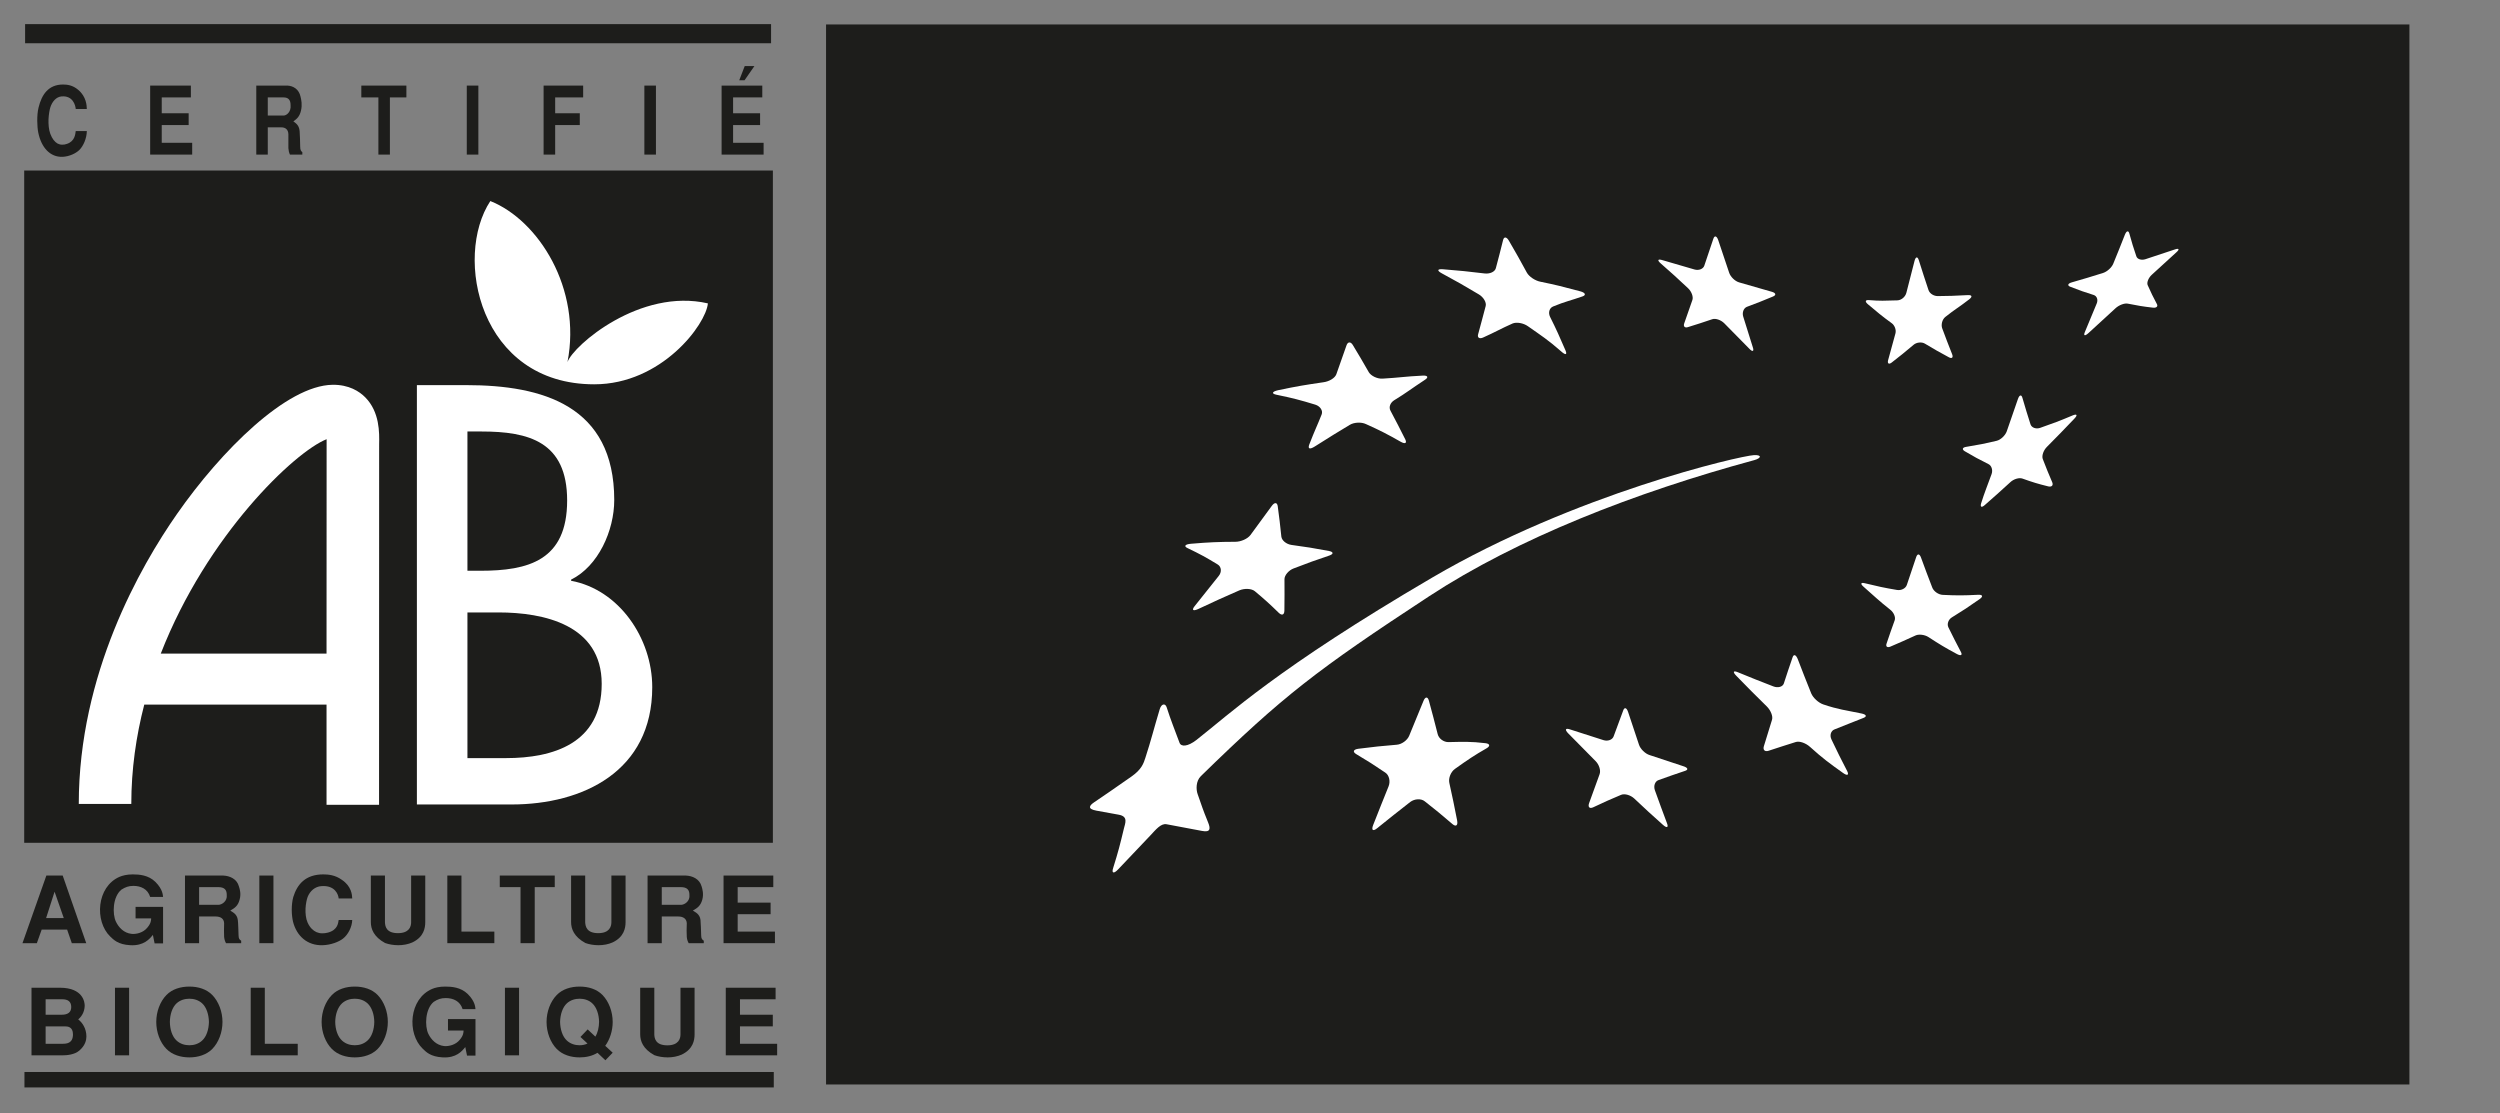 <?xml version="1.0" encoding="UTF-8"?>
<svg xmlns="http://www.w3.org/2000/svg" xmlns:xlink="http://www.w3.org/1999/xlink" width="119pt" height="53pt" viewBox="0 0 119 53" version="1.1">
<rect x="0" y="0" width="119" height="53" fill="#808080" stroke="none"/>
<g id="surface1">
<path style=" stroke:none;fill-rule:nonzero;fill:rgb(11.373%,11.373%,10.588%);fill-opacity:1;" d="M 4.133 6.238 C 4.129 6.574 3.973 6.953 3.77 7.145 C 3.613 7.297 3.309 7.449 2.98 7.465 C 2.383 7.488 1.969 7.02 1.824 6.324 C 1.793 6.172 1.773 5.965 1.773 5.75 C 1.773 5.527 1.789 5.301 1.836 5.117 C 1.984 4.504 2.305 4.023 3 4.023 C 3.191 4.023 3.461 4.051 3.723 4.277 C 4.109 4.598 4.129 5.023 4.133 5.188 L 3.605 5.188 C 3.59 5.004 3.465 4.539 2.926 4.59 C 2.676 4.613 2.484 4.832 2.395 5.113 C 2.359 5.23 2.32 5.445 2.309 5.68 C 2.301 5.914 2.32 6.168 2.395 6.371 C 2.484 6.609 2.605 6.754 2.738 6.832 C 2.809 6.867 2.879 6.887 2.957 6.887 C 3.031 6.891 3.113 6.875 3.188 6.848 C 3.57 6.719 3.582 6.383 3.605 6.238 L 4.133 6.238 "/>
<path style=" stroke:none;fill-rule:nonzero;fill:rgb(11.373%,11.373%,10.588%);fill-opacity:1;" d="M 9.086 4.074 L 9.086 4.637 L 7.699 4.637 L 7.699 5.391 L 8.98 5.391 L 8.98 5.953 L 7.699 5.953 L 7.699 6.797 L 9.148 6.797 L 9.148 7.359 L 7.148 7.359 L 7.148 4.074 L 9.086 4.074 "/>
<path style=" stroke:none;fill-rule:nonzero;fill:rgb(11.373%,11.373%,10.588%);fill-opacity:1;" d="M 12.199 7.359 L 12.746 7.359 L 12.746 6.062 L 13.395 6.062 C 13.59 6.062 13.723 6.172 13.727 6.391 C 13.723 6.633 13.723 6.895 13.727 7.055 C 13.734 7.164 13.758 7.266 13.801 7.359 L 14.391 7.359 L 14.391 7.242 C 14.332 7.195 14.289 7.156 14.289 6.973 C 14.285 6.805 14.277 6.371 14.262 6.234 C 14.234 5.938 14.059 5.855 13.965 5.777 C 14.145 5.648 14.262 5.543 14.328 5.262 C 14.395 4.977 14.34 4.742 14.305 4.598 C 14.227 4.242 13.957 4.09 13.688 4.074 L 12.199 4.074 L 12.199 7.359 M 12.746 4.637 L 13.496 4.637 C 13.742 4.637 13.832 4.773 13.832 5.008 C 13.863 5.332 13.633 5.5 13.504 5.5 L 12.746 5.5 Z M 12.746 4.637 "/>
<path style=" stroke:none;fill-rule:nonzero;fill:rgb(11.373%,11.373%,10.588%);fill-opacity:1;" d="M 19.344 4.074 L 19.344 4.637 L 18.559 4.637 L 18.559 7.359 L 18.012 7.359 L 18.012 4.637 L 17.199 4.637 L 17.199 4.074 L 19.344 4.074 "/>
<path style=" stroke:none;fill-rule:nonzero;fill:rgb(11.373%,11.373%,10.588%);fill-opacity:1;" d="M 22.219 4.074 L 22.77 4.074 L 22.77 7.359 L 22.219 7.359 Z M 22.219 4.074 "/>
<path style=" stroke:none;fill-rule:nonzero;fill:rgb(11.373%,11.373%,10.588%);fill-opacity:1;" d="M 27.758 4.074 L 27.758 4.637 L 26.426 4.637 L 26.426 5.391 L 27.598 5.391 L 27.598 5.953 L 26.426 5.953 L 26.426 7.359 L 25.875 7.359 L 25.875 4.074 L 27.758 4.074 "/>
<path style=" stroke:none;fill-rule:nonzero;fill:rgb(11.373%,11.373%,10.588%);fill-opacity:1;" d="M 30.672 4.074 L 31.223 4.074 L 31.223 7.359 L 30.672 7.359 Z M 30.672 4.074 "/>
<path style=" stroke:none;fill-rule:nonzero;fill:rgb(11.373%,11.373%,10.588%);fill-opacity:1;" d="M 36.285 4.074 L 36.285 4.637 L 34.895 4.637 L 34.895 5.391 L 36.18 5.391 L 36.18 5.953 L 34.895 5.953 L 34.895 6.797 L 36.348 6.797 L 36.348 7.359 L 34.348 7.359 L 34.348 4.074 L 36.285 4.074 M 35.449 3.145 L 35.91 3.145 L 35.441 3.82 L 35.188 3.82 Z M 35.449 3.145 "/>
<path style=" stroke:none;fill-rule:nonzero;fill:rgb(11.373%,11.373%,10.588%);fill-opacity:1;" d="M 1.195 1.148 L 36.703 1.148 L 36.703 2.059 L 1.195 2.059 Z M 1.195 1.148 "/>
<path style=" stroke:none;fill-rule:nonzero;fill:rgb(11.373%,11.373%,10.588%);fill-opacity:1;" d="M 1.164 51.027 L 36.832 51.027 L 36.832 51.762 L 1.164 51.762 Z M 1.164 51.027 "/>
<path style=" stroke:none;fill-rule:nonzero;fill:rgb(11.373%,11.373%,10.588%);fill-opacity:1;" d="M 2.984 41.676 L 2.207 41.676 L 1.07 44.895 L 1.754 44.895 L 1.984 44.25 L 3.195 44.25 L 3.418 44.895 L 4.105 44.895 L 2.984 41.676 M 2.598 42.445 L 3.035 43.699 L 2.195 43.699 Z M 2.598 42.445 "/>
<path style=" stroke:none;fill-rule:nonzero;fill:rgb(11.373%,11.373%,10.588%);fill-opacity:1;" d="M 6.453 43.168 L 7.762 43.168 L 7.762 44.906 L 7.359 44.906 L 7.277 44.5 C 7.121 44.695 6.848 45.027 6.203 44.992 C 5.609 44.961 5.402 44.723 5.25 44.582 C 4.492 43.852 4.594 42.207 5.695 41.734 C 5.828 41.68 6.035 41.621 6.316 41.621 C 6.629 41.621 7.059 41.652 7.391 41.973 C 7.762 42.34 7.75 42.625 7.762 42.695 L 7.148 42.695 C 7.031 42.312 6.699 42.168 6.348 42.168 C 6.125 42.168 5.965 42.227 5.777 42.348 C 5.363 42.688 5.34 43.508 5.52 43.875 C 5.648 44.141 5.891 44.414 6.27 44.453 C 6.496 44.473 6.82 44.395 7.012 44.156 C 7.191 43.949 7.191 43.801 7.195 43.715 L 6.453 43.715 L 6.453 43.168 "/>
<path style=" stroke:none;fill-rule:nonzero;fill:rgb(11.373%,11.373%,10.588%);fill-opacity:1;" d="M 8.805 44.895 L 9.477 44.895 L 9.477 43.625 L 10.266 43.625 C 10.5 43.625 10.66 43.73 10.668 43.945 C 10.66 44.18 10.66 44.438 10.668 44.594 C 10.68 44.703 10.703 44.797 10.758 44.895 L 11.48 44.895 L 11.48 44.777 C 11.406 44.73 11.355 44.691 11.355 44.512 C 11.348 44.348 11.34 43.922 11.32 43.793 C 11.285 43.5 11.07 43.422 10.961 43.344 C 11.18 43.219 11.324 43.117 11.402 42.836 C 11.484 42.559 11.418 42.328 11.371 42.188 C 11.277 41.84 10.945 41.688 10.617 41.676 L 8.805 41.676 L 8.805 44.895 M 9.477 42.227 L 10.387 42.227 C 10.688 42.227 10.793 42.359 10.793 42.59 C 10.832 42.906 10.551 43.07 10.395 43.07 L 9.477 43.07 Z M 9.477 42.227 "/>
<path style=" stroke:none;fill-rule:nonzero;fill:rgb(11.373%,11.373%,10.588%);fill-opacity:1;" d="M 12.344 41.676 L 13.016 41.676 L 13.016 44.895 L 12.344 44.895 Z M 12.344 41.676 "/>
<path style=" stroke:none;fill-rule:nonzero;fill:rgb(11.373%,11.373%,10.588%);fill-opacity:1;" d="M 16.766 43.793 C 16.758 44.121 16.57 44.492 16.324 44.68 C 16.133 44.828 15.762 44.98 15.359 44.992 C 14.633 45.016 14.125 44.559 13.949 43.879 C 13.914 43.727 13.887 43.523 13.887 43.312 C 13.887 43.098 13.91 42.875 13.961 42.695 C 14.148 42.094 14.539 41.621 15.387 41.621 C 15.621 41.621 15.949 41.648 16.266 41.875 C 16.738 42.188 16.758 42.602 16.766 42.766 L 16.121 42.766 C 16.105 42.586 15.953 42.129 15.297 42.18 C 14.992 42.199 14.754 42.418 14.645 42.691 C 14.602 42.805 14.555 43.016 14.543 43.246 C 14.535 43.477 14.555 43.723 14.645 43.922 C 14.754 44.156 14.902 44.297 15.066 44.371 C 15.152 44.406 15.238 44.426 15.332 44.426 C 15.422 44.43 15.52 44.414 15.613 44.391 C 16.082 44.262 16.094 43.934 16.121 43.793 L 16.766 43.793 "/>
<path style=" stroke:none;fill-rule:nonzero;fill:rgb(11.373%,11.373%,10.588%);fill-opacity:1;" d="M 20.242 41.676 L 20.242 43.895 C 20.242 44.176 20.172 44.602 19.629 44.859 C 19.426 44.949 19.191 44.992 18.961 44.992 C 18.73 44.992 18.508 44.953 18.328 44.887 C 17.785 44.59 17.652 44.211 17.652 43.895 L 17.652 41.676 L 18.324 41.676 L 18.324 43.902 C 18.332 44.105 18.395 44.418 18.941 44.418 C 19.477 44.418 19.57 44.105 19.57 43.902 L 19.57 41.676 L 20.242 41.676 "/>
<path style=" stroke:none;fill-rule:nonzero;fill:rgb(11.373%,11.373%,10.588%);fill-opacity:1;" d="M 21.965 41.676 L 21.965 44.344 L 23.531 44.344 L 23.531 44.895 L 21.293 44.895 L 21.293 41.676 L 21.965 41.676 "/>
<path style=" stroke:none;fill-rule:nonzero;fill:rgb(11.373%,11.373%,10.588%);fill-opacity:1;" d="M 26.406 41.676 L 26.406 42.227 L 25.453 42.227 L 25.453 44.895 L 24.777 44.895 L 24.777 42.227 L 23.789 42.227 L 23.789 41.676 L 26.406 41.676 "/>
<path style=" stroke:none;fill-rule:nonzero;fill:rgb(11.373%,11.373%,10.588%);fill-opacity:1;" d="M 29.777 41.676 L 29.777 43.895 C 29.777 44.176 29.703 44.602 29.16 44.859 C 28.961 44.949 28.723 44.992 28.492 44.992 C 28.266 44.992 28.039 44.953 27.863 44.887 C 27.32 44.59 27.184 44.211 27.184 43.895 L 27.184 41.676 L 27.855 41.676 L 27.855 43.902 C 27.867 44.105 27.93 44.418 28.477 44.418 C 29.008 44.418 29.102 44.105 29.102 43.902 L 29.102 41.676 L 29.777 41.676 "/>
<path style=" stroke:none;fill-rule:nonzero;fill:rgb(11.373%,11.373%,10.588%);fill-opacity:1;" d="M 30.824 44.895 L 31.5 44.895 L 31.5 43.625 L 32.285 43.625 C 32.52 43.625 32.68 43.73 32.691 43.945 C 32.68 44.18 32.68 44.438 32.691 44.594 C 32.699 44.703 32.727 44.797 32.781 44.895 L 33.5 44.895 L 33.5 44.777 C 33.43 44.73 33.375 44.691 33.375 44.512 C 33.371 44.348 33.359 43.922 33.344 43.793 C 33.309 43.5 33.094 43.422 32.98 43.344 C 33.199 43.219 33.344 43.117 33.426 42.836 C 33.504 42.559 33.438 42.328 33.395 42.188 C 33.297 41.84 32.965 41.688 32.641 41.676 L 30.824 41.676 L 30.824 44.895 M 31.5 42.227 L 32.406 42.227 C 32.707 42.227 32.816 42.359 32.816 42.59 C 32.855 42.906 32.574 43.07 32.418 43.07 L 31.5 43.07 Z M 31.5 42.227 "/>
<path style=" stroke:none;fill-rule:nonzero;fill:rgb(11.373%,11.373%,10.588%);fill-opacity:1;" d="M 36.809 41.676 L 36.809 42.227 L 35.113 42.227 L 35.113 42.965 L 36.68 42.965 L 36.68 43.516 L 35.113 43.516 L 35.113 44.344 L 36.887 44.344 L 36.887 44.895 L 34.441 44.895 L 34.441 41.676 L 36.809 41.676 "/>
<path style=" stroke:none;fill-rule:nonzero;fill:rgb(11.373%,11.373%,10.588%);fill-opacity:1;" d="M 2.172 48.855 L 3.09 48.855 C 3.215 48.855 3.473 48.871 3.473 49.234 C 3.473 49.672 3.164 49.684 2.961 49.684 L 2.172 49.684 L 2.172 48.855 M 1.5 50.234 L 2.977 50.234 C 3.184 50.234 3.547 50.203 3.77 50.012 C 4.062 49.766 4.113 49.5 4.113 49.336 C 4.113 48.953 3.914 48.668 3.723 48.523 C 3.961 48.328 4.031 48.055 4.031 47.859 C 4.031 47.727 3.969 47.016 2.852 47.016 L 1.5 47.016 Z M 2.172 47.566 L 2.973 47.566 C 3.207 47.566 3.391 47.656 3.391 47.934 C 3.391 48.191 3.223 48.301 2.938 48.301 L 2.172 48.301 Z M 2.172 47.566 "/>
<path style=" stroke:none;fill-rule:nonzero;fill:rgb(11.373%,11.373%,10.588%);fill-opacity:1;" d="M 5.473 47.016 L 6.145 47.016 L 6.145 50.234 L 5.473 50.234 Z M 5.473 47.016 "/>
<path style=" stroke:none;fill-rule:nonzero;fill:rgb(11.373%,11.373%,10.588%);fill-opacity:1;" d="M 10.59 48.645 C 10.59 48.16 10.41 47.676 10.105 47.363 C 9.832 47.082 9.43 46.961 9.016 46.961 C 8.598 46.961 8.195 47.082 7.922 47.363 C 7.617 47.676 7.438 48.16 7.438 48.645 C 7.438 49.133 7.617 49.617 7.922 49.93 C 8.195 50.207 8.598 50.332 9.016 50.332 C 9.43 50.332 9.832 50.207 10.105 49.93 C 10.41 49.617 10.59 49.133 10.59 48.645 M 9.016 49.754 C 8.797 49.754 8.582 49.691 8.41 49.535 C 8.195 49.344 8.09 48.996 8.086 48.645 C 8.09 48.297 8.195 47.949 8.41 47.754 C 8.582 47.602 8.797 47.539 9.016 47.539 C 9.23 47.539 9.445 47.602 9.617 47.754 C 9.832 47.949 9.938 48.297 9.945 48.645 C 9.938 48.996 9.832 49.344 9.617 49.535 C 9.445 49.691 9.23 49.754 9.016 49.754 Z M 9.016 49.754 "/>
<path style=" stroke:none;fill-rule:nonzero;fill:rgb(11.373%,11.373%,10.588%);fill-opacity:1;" d="M 12.605 47.016 L 12.605 49.684 L 14.172 49.684 L 14.172 50.234 L 11.934 50.234 L 11.934 47.016 L 12.605 47.016 "/>
<path style=" stroke:none;fill-rule:nonzero;fill:rgb(11.373%,11.373%,10.588%);fill-opacity:1;" d="M 18.461 48.645 C 18.461 48.16 18.281 47.676 17.977 47.363 C 17.703 47.082 17.305 46.961 16.887 46.961 C 16.469 46.961 16.07 47.082 15.797 47.363 C 15.488 47.676 15.309 48.16 15.309 48.645 C 15.309 49.133 15.488 49.617 15.797 49.93 C 16.07 50.207 16.469 50.332 16.887 50.332 C 17.305 50.332 17.703 50.207 17.977 49.93 C 18.281 49.617 18.461 49.133 18.461 48.645 M 16.887 49.754 C 16.672 49.754 16.457 49.691 16.285 49.535 C 16.07 49.344 15.961 48.996 15.957 48.645 C 15.961 48.297 16.07 47.949 16.285 47.754 C 16.457 47.602 16.672 47.539 16.887 47.539 C 17.102 47.539 17.316 47.602 17.488 47.754 C 17.703 47.949 17.812 48.297 17.816 48.645 C 17.812 48.996 17.703 49.344 17.488 49.535 C 17.316 49.691 17.102 49.754 16.887 49.754 Z M 16.887 49.754 "/>
<path style=" stroke:none;fill-rule:nonzero;fill:rgb(11.373%,11.373%,10.588%);fill-opacity:1;" d="M 21.324 48.508 L 22.633 48.508 L 22.633 50.246 L 22.23 50.246 L 22.148 49.84 C 21.992 50.035 21.719 50.367 21.074 50.332 C 20.48 50.301 20.273 50.062 20.121 49.918 C 19.363 49.191 19.465 47.547 20.566 47.074 C 20.699 47.016 20.906 46.961 21.188 46.961 C 21.5 46.961 21.93 46.992 22.262 47.312 C 22.633 47.68 22.621 47.965 22.633 48.035 L 22.02 48.035 C 21.902 47.652 21.57 47.508 21.219 47.508 C 20.996 47.508 20.836 47.562 20.645 47.688 C 20.234 48.027 20.211 48.848 20.391 49.215 C 20.52 49.477 20.762 49.75 21.141 49.793 C 21.367 49.812 21.691 49.734 21.883 49.496 C 22.062 49.289 22.062 49.137 22.066 49.055 L 21.324 49.055 L 21.324 48.508 "/>
<path style=" stroke:none;fill-rule:nonzero;fill:rgb(11.373%,11.373%,10.588%);fill-opacity:1;" d="M 24.035 47.016 L 24.707 47.016 L 24.707 50.234 L 24.035 50.234 Z M 24.035 47.016 "/>
<path style=" stroke:none;fill-rule:nonzero;fill:rgb(11.373%,11.373%,10.588%);fill-opacity:1;" d="M 28.809 49.781 C 29.031 49.477 29.164 49.062 29.164 48.645 C 29.164 48.16 28.984 47.676 28.68 47.363 C 28.406 47.082 28.008 46.961 27.59 46.961 C 27.172 46.961 26.773 47.082 26.5 47.363 C 26.195 47.676 26.016 48.16 26.016 48.645 C 26.016 49.133 26.195 49.617 26.5 49.93 C 26.773 50.207 27.172 50.332 27.59 50.332 C 27.895 50.332 28.191 50.266 28.441 50.113 L 28.816 50.469 L 29.164 50.109 L 28.809 49.781 M 27.965 49.672 C 27.848 49.73 27.719 49.754 27.59 49.754 C 27.375 49.754 27.16 49.691 26.988 49.535 C 26.773 49.344 26.668 48.996 26.66 48.645 C 26.668 48.297 26.773 47.949 26.988 47.754 C 27.16 47.602 27.375 47.539 27.59 47.539 C 27.805 47.539 28.02 47.602 28.188 47.754 C 28.402 47.949 28.512 48.297 28.516 48.645 C 28.512 48.898 28.457 49.148 28.34 49.344 L 27.973 49 L 27.629 49.359 Z M 27.965 49.672 "/>
<path style=" stroke:none;fill-rule:nonzero;fill:rgb(11.373%,11.373%,10.588%);fill-opacity:1;" d="M 33.062 47.016 L 33.062 49.234 C 33.062 49.516 32.992 49.938 32.449 50.199 C 32.246 50.289 32.012 50.332 31.781 50.332 C 31.555 50.332 31.328 50.293 31.148 50.227 C 30.605 49.93 30.473 49.551 30.473 49.234 L 30.473 47.016 L 31.145 47.016 L 31.145 49.242 C 31.152 49.445 31.219 49.758 31.766 49.758 C 32.297 49.758 32.391 49.445 32.391 49.242 L 32.391 47.016 L 33.062 47.016 "/>
<path style=" stroke:none;fill-rule:nonzero;fill:rgb(11.373%,11.373%,10.588%);fill-opacity:1;" d="M 36.918 47.016 L 36.918 47.566 L 35.223 47.566 L 35.223 48.301 L 36.785 48.301 L 36.785 48.855 L 35.223 48.855 L 35.223 49.684 L 36.992 49.684 L 36.992 50.234 L 34.547 50.234 L 34.547 47.016 L 36.918 47.016 "/>
<path style=" stroke:none;fill-rule:nonzero;fill:rgb(11.373%,11.373%,10.588%);fill-opacity:1;" d="M 1.152 8.117 L 36.789 8.117 L 36.789 40.117 L 1.152 40.117 Z M 1.152 8.117 "/>
<path style=" stroke:none;fill-rule:nonzero;fill:rgb(100%,100%,100%);fill-opacity:1;" d="M 19.844 38.293 L 24.348 38.293 C 27.746 38.293 31.047 36.715 31.047 32.711 C 31.047 30.375 29.461 28.066 27.184 27.645 L 27.184 27.59 C 28.477 26.953 29.238 25.258 29.238 23.801 C 29.238 19.305 25.824 18.332 22.199 18.332 L 19.844 18.332 L 19.844 38.293 M 22.25 29.152 L 23.73 29.152 C 25.879 29.152 28.641 29.738 28.641 32.551 C 28.641 35.395 26.316 36.086 24.09 36.086 L 22.25 36.086 Z M 22.25 20.539 L 22.914 20.539 C 25.16 20.539 26.996 21.016 26.996 23.824 C 26.996 26.688 25.137 27.168 22.863 27.168 L 22.25 27.168 Z M 22.25 20.539 "/>
<path style=" stroke:none;fill-rule:nonzero;fill:rgb(100%,100%,100%);fill-opacity:1;" d="M 7.652 31.113 C 9.852 25.465 14.031 21.504 15.547 20.906 C 15.547 20.977 15.543 31.113 15.543 31.113 L 7.652 31.113 M 17.387 18.914 C 17.109 18.633 16.613 18.305 15.824 18.316 C 13.648 18.352 10.539 21.434 8.422 24.469 C 6.676 26.969 3.75 32.086 3.75 38.266 L 6.25 38.266 C 6.25 36.621 6.48 35.035 6.867 33.539 L 15.543 33.539 L 15.543 38.309 L 18.043 38.309 C 18.043 38.309 18.047 21.195 18.047 21.141 C 18.059 20.605 18.078 19.613 17.387 18.914 Z M 17.387 18.914 "/>
<path style=" stroke:none;fill-rule:nonzero;fill:rgb(100%,100%,100%);fill-opacity:1;" d="M 27.012 17.234 C 27.695 13.727 25.625 10.48 23.34 9.57 C 21.586 12.227 22.809 18.293 28.285 18.293 C 31.496 18.293 33.609 15.438 33.695 14.441 C 30.469 13.699 27.293 16.441 27.012 17.234 "/>
<path style=" stroke:none;fill-rule:nonzero;fill:rgb(11.373%,11.373%,10.588%);fill-opacity:1;" d="M 39.32 1.164 L 114.688 1.164 L 114.688 51.621 L 39.32 51.621 Z M 39.32 1.164 "/>
<path style=" stroke:none;fill-rule:nonzero;fill:rgb(100%,100%,100%);fill-opacity:1;" d="M 68.676 12.816 C 69.477 12.879 69.875 12.922 70.664 13.016 C 70.918 13.047 71.16 12.938 71.203 12.762 C 71.344 12.23 71.414 11.965 71.547 11.426 C 71.59 11.25 71.719 11.27 71.828 11.465 C 72.176 12.062 72.348 12.367 72.676 12.973 C 72.785 13.172 73.078 13.363 73.324 13.41 C 74.062 13.562 74.332 13.629 75.223 13.867 C 75.469 13.934 75.508 14.047 75.328 14.109 C 74.781 14.301 74.5 14.352 73.934 14.586 C 73.75 14.656 73.684 14.883 73.785 15.086 C 74.09 15.695 74.234 16.023 74.516 16.676 C 74.609 16.891 74.52 16.914 74.32 16.734 C 73.699 16.188 73.379 15.984 72.727 15.527 C 72.512 15.375 72.188 15.32 72 15.398 C 71.449 15.641 71.172 15.809 70.605 16.062 C 70.422 16.148 70.312 16.074 70.359 15.91 C 70.504 15.391 70.578 15.086 70.719 14.566 C 70.762 14.398 70.617 14.145 70.391 14.012 C 69.695 13.594 69.34 13.395 68.625 13.008 C 68.391 12.879 68.414 12.797 68.676 12.816 "/>
<path style=" stroke:none;fill-rule:nonzero;fill:rgb(100%,100%,100%);fill-opacity:1;" d="M 60.836 18.574 C 61.793 18.375 62.09 18.328 62.996 18.195 C 63.27 18.16 63.543 17.996 63.609 17.816 C 63.809 17.262 63.898 16.984 64.094 16.438 C 64.156 16.262 64.289 16.254 64.391 16.418 C 64.703 16.934 64.855 17.191 65.156 17.719 C 65.258 17.887 65.551 18.039 65.809 18.023 C 66.66 17.973 66.859 17.922 67.723 17.879 C 67.973 17.867 68.004 17.965 67.828 18.078 C 67.164 18.512 66.961 18.688 66.371 19.047 C 66.184 19.16 66.09 19.375 66.188 19.551 C 66.473 20.09 66.613 20.359 66.891 20.914 C 66.98 21.098 66.883 21.148 66.672 21.027 C 66.027 20.66 65.699 20.492 65.023 20.188 C 64.805 20.082 64.453 20.098 64.25 20.223 C 63.625 20.594 63.418 20.73 62.582 21.254 C 62.352 21.398 62.238 21.379 62.324 21.152 C 62.594 20.457 62.688 20.289 62.91 19.73 C 62.984 19.551 62.844 19.336 62.609 19.262 C 61.883 19.039 61.512 18.945 60.758 18.789 C 60.512 18.738 60.547 18.641 60.836 18.574 "/>
<path style=" stroke:none;fill-rule:nonzero;fill:rgb(100%,100%,100%);fill-opacity:1;" d="M 56.691 25.883 C 57.566 25.809 57.988 25.793 58.805 25.789 C 59.07 25.789 59.391 25.645 59.523 25.465 C 59.934 24.902 60.137 24.625 60.539 24.078 C 60.668 23.902 60.793 23.906 60.82 24.094 C 60.895 24.668 60.934 24.957 60.992 25.543 C 61.016 25.73 61.23 25.902 61.469 25.938 C 62.293 26.051 62.426 26.074 63.258 26.227 C 63.48 26.27 63.488 26.371 63.273 26.445 C 62.605 26.668 62.266 26.793 61.566 27.062 C 61.344 27.148 61.137 27.383 61.141 27.574 C 61.145 28.168 61.145 28.465 61.137 29.07 C 61.133 29.27 61.016 29.312 60.871 29.172 C 60.434 28.746 60.207 28.539 59.73 28.141 C 59.574 28.012 59.242 27.996 58.992 28.102 C 58.227 28.434 57.84 28.613 57.055 28.98 C 56.797 29.102 56.707 29.051 56.863 28.855 C 57.324 28.273 57.559 27.984 58.012 27.414 C 58.164 27.227 58.141 26.98 57.965 26.871 C 57.414 26.535 57.133 26.379 56.527 26.09 C 56.336 26 56.41 25.906 56.691 25.883 "/>
<path style=" stroke:none;fill-rule:nonzero;fill:rgb(100%,100%,100%);fill-opacity:1;" d="M 70.758 35.621 C 70.184 35.949 69.867 36.164 69.258 36.598 C 69.059 36.738 68.938 37.039 68.988 37.266 C 69.141 37.957 69.215 38.312 69.359 39.051 C 69.406 39.293 69.305 39.371 69.133 39.223 C 68.605 38.77 68.344 38.555 67.816 38.141 C 67.641 38 67.332 38.02 67.125 38.176 C 66.504 38.66 66.191 38.91 65.559 39.418 C 65.352 39.59 65.266 39.52 65.363 39.27 C 65.66 38.512 65.809 38.145 66.098 37.426 C 66.191 37.191 66.125 36.898 65.941 36.777 C 65.395 36.406 65.117 36.23 64.555 35.895 C 64.371 35.785 64.422 35.672 64.66 35.641 C 65.398 35.547 65.766 35.508 66.488 35.449 C 66.727 35.43 66.992 35.234 67.078 35.02 C 67.359 34.336 67.496 34.004 67.758 33.363 C 67.844 33.152 67.961 33.152 68.016 33.355 C 68.184 33.977 68.27 34.293 68.434 34.945 C 68.488 35.16 68.719 35.328 68.949 35.324 C 69.656 35.309 70.012 35.293 70.699 35.375 C 70.926 35.398 70.945 35.516 70.758 35.621 "/>
<path style=" stroke:none;fill-rule:nonzero;fill:rgb(100%,100%,100%);fill-opacity:1;" d="M 80.215 36.691 C 79.711 36.859 79.457 36.949 78.945 37.133 C 78.777 37.191 78.699 37.41 78.773 37.617 C 79 38.246 79.113 38.559 79.348 39.184 C 79.43 39.391 79.344 39.43 79.16 39.266 C 78.605 38.773 78.332 38.52 77.793 38.012 C 77.613 37.844 77.332 37.762 77.16 37.836 C 76.641 38.055 76.375 38.172 75.84 38.426 C 75.664 38.508 75.574 38.422 75.641 38.23 C 75.848 37.66 75.945 37.387 76.141 36.852 C 76.207 36.672 76.117 36.391 75.945 36.223 C 75.422 35.695 75.16 35.434 74.645 34.906 C 74.477 34.734 74.512 34.648 74.719 34.715 C 75.363 34.918 75.684 35.02 76.324 35.23 C 76.531 35.297 76.75 35.215 76.809 35.051 C 76.996 34.539 77.09 34.293 77.27 33.805 C 77.328 33.652 77.43 33.688 77.496 33.887 C 77.699 34.508 77.805 34.82 78.016 35.449 C 78.082 35.652 78.309 35.875 78.52 35.941 C 79.164 36.156 79.484 36.262 80.129 36.473 C 80.34 36.539 80.379 36.637 80.215 36.691 "/>
<path style=" stroke:none;fill-rule:nonzero;fill:rgb(100%,100%,100%);fill-opacity:1;" d="M 88.703 34.172 C 88.137 34.391 87.875 34.504 87.324 34.719 C 87.148 34.785 87.082 35.004 87.18 35.203 C 87.469 35.809 87.617 36.109 87.926 36.703 C 88.023 36.898 87.934 36.941 87.723 36.789 C 87.082 36.332 86.766 36.102 86.156 35.551 C 85.957 35.371 85.656 35.262 85.48 35.32 C 84.961 35.484 84.699 35.566 84.18 35.738 C 84.008 35.793 83.91 35.699 83.957 35.531 C 84.117 35.016 84.195 34.762 84.348 34.262 C 84.402 34.094 84.285 33.809 84.098 33.625 C 83.512 33.051 83.223 32.758 82.656 32.176 C 82.469 31.988 82.496 31.906 82.715 31.996 C 83.391 32.273 83.727 32.41 84.41 32.672 C 84.629 32.758 84.855 32.695 84.91 32.535 C 85.074 32.031 85.156 31.781 85.328 31.285 C 85.383 31.121 85.492 31.168 85.574 31.375 C 85.824 32.027 85.953 32.355 86.215 33.008 C 86.305 33.219 86.559 33.453 86.789 33.531 C 87.496 33.77 87.863 33.809 88.602 33.961 C 88.836 34.008 88.883 34.102 88.703 34.172 "/>
<path style=" stroke:none;fill-rule:nonzero;fill:rgb(100%,100%,100%);fill-opacity:1;" d="M 94.238 28.512 C 93.699 28.891 93.434 29.066 92.91 29.387 C 92.742 29.488 92.668 29.703 92.742 29.859 C 92.977 30.336 93.098 30.574 93.34 31.035 C 93.422 31.191 93.336 31.23 93.152 31.133 C 92.598 30.836 92.328 30.672 91.793 30.324 C 91.617 30.211 91.344 30.176 91.184 30.246 C 90.699 30.469 90.461 30.574 89.988 30.777 C 89.832 30.844 89.75 30.777 89.801 30.633 C 89.949 30.191 90.027 29.973 90.188 29.523 C 90.238 29.379 90.145 29.152 89.973 29.02 C 89.457 28.613 89.207 28.371 88.707 27.93 C 88.543 27.789 88.57 27.715 88.766 27.762 C 89.371 27.91 89.676 27.977 90.297 28.082 C 90.5 28.117 90.711 28.008 90.766 27.84 C 90.941 27.32 91.031 27.059 91.211 26.516 C 91.27 26.344 91.371 26.352 91.438 26.535 C 91.645 27.109 91.758 27.395 91.973 27.961 C 92.039 28.145 92.27 28.309 92.48 28.316 C 93.137 28.348 93.469 28.348 94.156 28.312 C 94.375 28.301 94.41 28.387 94.238 28.512 "/>
<path style=" stroke:none;fill-rule:nonzero;fill:rgb(100%,100%,100%);fill-opacity:1;" d="M 98.734 19.934 C 98.215 20.48 97.953 20.746 97.438 21.266 C 97.27 21.43 97.18 21.691 97.234 21.844 C 97.41 22.301 97.5 22.523 97.688 22.961 C 97.746 23.105 97.66 23.191 97.496 23.152 C 96.992 23.027 96.75 22.953 96.27 22.781 C 96.113 22.723 95.852 22.801 95.691 22.953 C 95.195 23.41 94.934 23.637 94.473 24.043 C 94.324 24.176 94.25 24.137 94.301 23.961 C 94.469 23.422 94.598 23.129 94.801 22.562 C 94.867 22.371 94.797 22.16 94.648 22.09 C 94.188 21.863 93.965 21.738 93.52 21.477 C 93.379 21.391 93.41 21.297 93.594 21.27 C 94.168 21.176 94.457 21.121 95.047 20.98 C 95.234 20.934 95.449 20.73 95.52 20.535 C 95.73 19.93 95.836 19.621 96.051 19 C 96.121 18.793 96.219 18.766 96.266 18.934 C 96.414 19.449 96.496 19.703 96.652 20.199 C 96.707 20.359 96.91 20.434 97.109 20.367 C 97.727 20.152 98.039 20.035 98.668 19.77 C 98.871 19.688 98.902 19.762 98.734 19.934 "/>
<path style=" stroke:none;fill-rule:nonzero;fill:rgb(100%,100%,100%);fill-opacity:1;" d="M 88.961 14.285 C 89.492 14.328 89.699 14.316 90.32 14.297 C 90.504 14.289 90.691 14.133 90.742 13.941 C 90.895 13.352 90.973 13.047 91.133 12.414 C 91.188 12.211 91.277 12.199 91.336 12.387 C 91.52 12.973 91.613 13.254 91.797 13.809 C 91.859 13.984 92.055 14.094 92.238 14.094 C 92.734 14.094 93.051 14.078 93.672 14.047 C 93.859 14.039 93.902 14.113 93.742 14.242 C 93.281 14.602 93.047 14.727 92.598 15.086 C 92.445 15.207 92.387 15.461 92.449 15.629 C 92.637 16.133 92.73 16.379 92.922 16.863 C 92.984 17.023 92.91 17.086 92.762 17.004 C 92.301 16.754 92.074 16.629 91.621 16.355 C 91.469 16.266 91.23 16.293 91.09 16.41 C 90.668 16.766 90.457 16.938 90.043 17.258 C 89.906 17.363 89.832 17.301 89.875 17.141 C 90.012 16.656 90.078 16.402 90.223 15.871 C 90.27 15.699 90.184 15.48 90.039 15.379 C 89.574 15.043 89.355 14.855 88.91 14.48 C 88.762 14.355 88.785 14.27 88.961 14.285 "/>
<path style=" stroke:none;fill-rule:nonzero;fill:rgb(100%,100%,100%);fill-opacity:1;" d="M 79.105 12.375 C 79.73 12.555 80.043 12.645 80.66 12.828 C 80.867 12.887 81.074 12.801 81.125 12.645 C 81.297 12.148 81.379 11.891 81.555 11.367 C 81.609 11.199 81.715 11.223 81.785 11.422 C 81.996 12.043 82.098 12.355 82.305 12.973 C 82.367 13.172 82.582 13.383 82.781 13.441 C 83.406 13.621 83.711 13.707 84.332 13.887 C 84.531 13.941 84.562 14.043 84.398 14.113 C 83.891 14.324 83.645 14.422 83.152 14.605 C 82.996 14.668 82.918 14.875 82.977 15.07 C 83.164 15.664 83.254 15.957 83.438 16.543 C 83.5 16.73 83.418 16.762 83.266 16.598 C 82.793 16.113 82.555 15.871 82.074 15.387 C 81.914 15.227 81.656 15.141 81.504 15.195 C 81.035 15.352 80.809 15.43 80.348 15.57 C 80.199 15.621 80.117 15.539 80.168 15.395 C 80.32 14.957 80.402 14.734 80.559 14.277 C 80.609 14.129 80.52 13.879 80.355 13.723 C 79.844 13.242 79.582 13.004 79.055 12.543 C 78.879 12.391 78.906 12.32 79.105 12.375 "/>
<path style=" stroke:none;fill-rule:nonzero;fill:rgb(100%,100%,100%);fill-opacity:1;" d="M 103.602 12.004 C 103.148 12.418 102.91 12.633 102.422 13.082 C 102.262 13.23 102.176 13.453 102.23 13.574 C 102.398 13.949 102.484 14.129 102.668 14.473 C 102.73 14.582 102.648 14.664 102.484 14.645 C 101.996 14.59 101.754 14.547 101.281 14.453 C 101.125 14.422 100.863 14.52 100.695 14.676 C 100.188 15.145 99.93 15.383 99.41 15.855 C 99.242 16.008 99.164 15.988 99.238 15.809 C 99.465 15.27 99.578 14.996 99.801 14.453 C 99.879 14.277 99.816 14.094 99.664 14.043 C 99.207 13.902 98.984 13.82 98.535 13.645 C 98.395 13.586 98.43 13.492 98.625 13.438 C 99.219 13.27 99.516 13.176 100.109 12.992 C 100.301 12.93 100.516 12.734 100.59 12.555 C 100.816 12 100.93 11.723 101.148 11.164 C 101.223 10.984 101.312 10.961 101.355 11.109 C 101.48 11.562 101.547 11.781 101.691 12.203 C 101.738 12.34 101.93 12.398 102.117 12.34 C 102.699 12.145 102.984 12.051 103.543 11.867 C 103.723 11.809 103.75 11.871 103.602 12.004 "/>
<path style=" stroke:none;fill-rule:nonzero;fill:rgb(100%,100%,100%);fill-opacity:1;" d="M 83.504 21.902 C 83.836 21.812 83.883 21.645 83.488 21.664 C 82.816 21.699 74.969 23.512 68.168 27.496 C 60.766 31.832 58.527 33.992 56.949 35.223 C 56.531 35.547 56.219 35.555 56.145 35.355 C 55.895 34.68 55.734 34.293 55.531 33.66 C 55.465 33.469 55.285 33.488 55.203 33.758 C 54.926 34.676 54.793 35.234 54.523 36.062 C 54.438 36.328 54.348 36.621 53.855 36.965 C 52.887 37.645 52.684 37.777 52.078 38.191 C 51.859 38.34 51.742 38.504 52.184 38.586 C 52.605 38.66 52.688 38.676 53.258 38.781 C 53.711 38.867 53.562 39.176 53.496 39.445 C 53.312 40.215 53.234 40.523 52.988 41.312 C 52.902 41.57 53.012 41.605 53.223 41.383 C 53.867 40.707 54.078 40.477 54.762 39.762 C 55.016 39.492 55.258 39.184 55.527 39.234 C 56.195 39.355 56.277 39.375 57.211 39.551 C 57.625 39.633 57.621 39.441 57.512 39.164 C 57.191 38.371 57.25 38.473 57.008 37.801 C 56.93 37.586 56.918 37.184 57.16 36.945 C 61.059 33.137 62.672 31.891 68.031 28.379 C 72.23 25.629 77.812 23.445 83.504 21.902 Z M 83.504 21.902 "/>
</g>
</svg>

